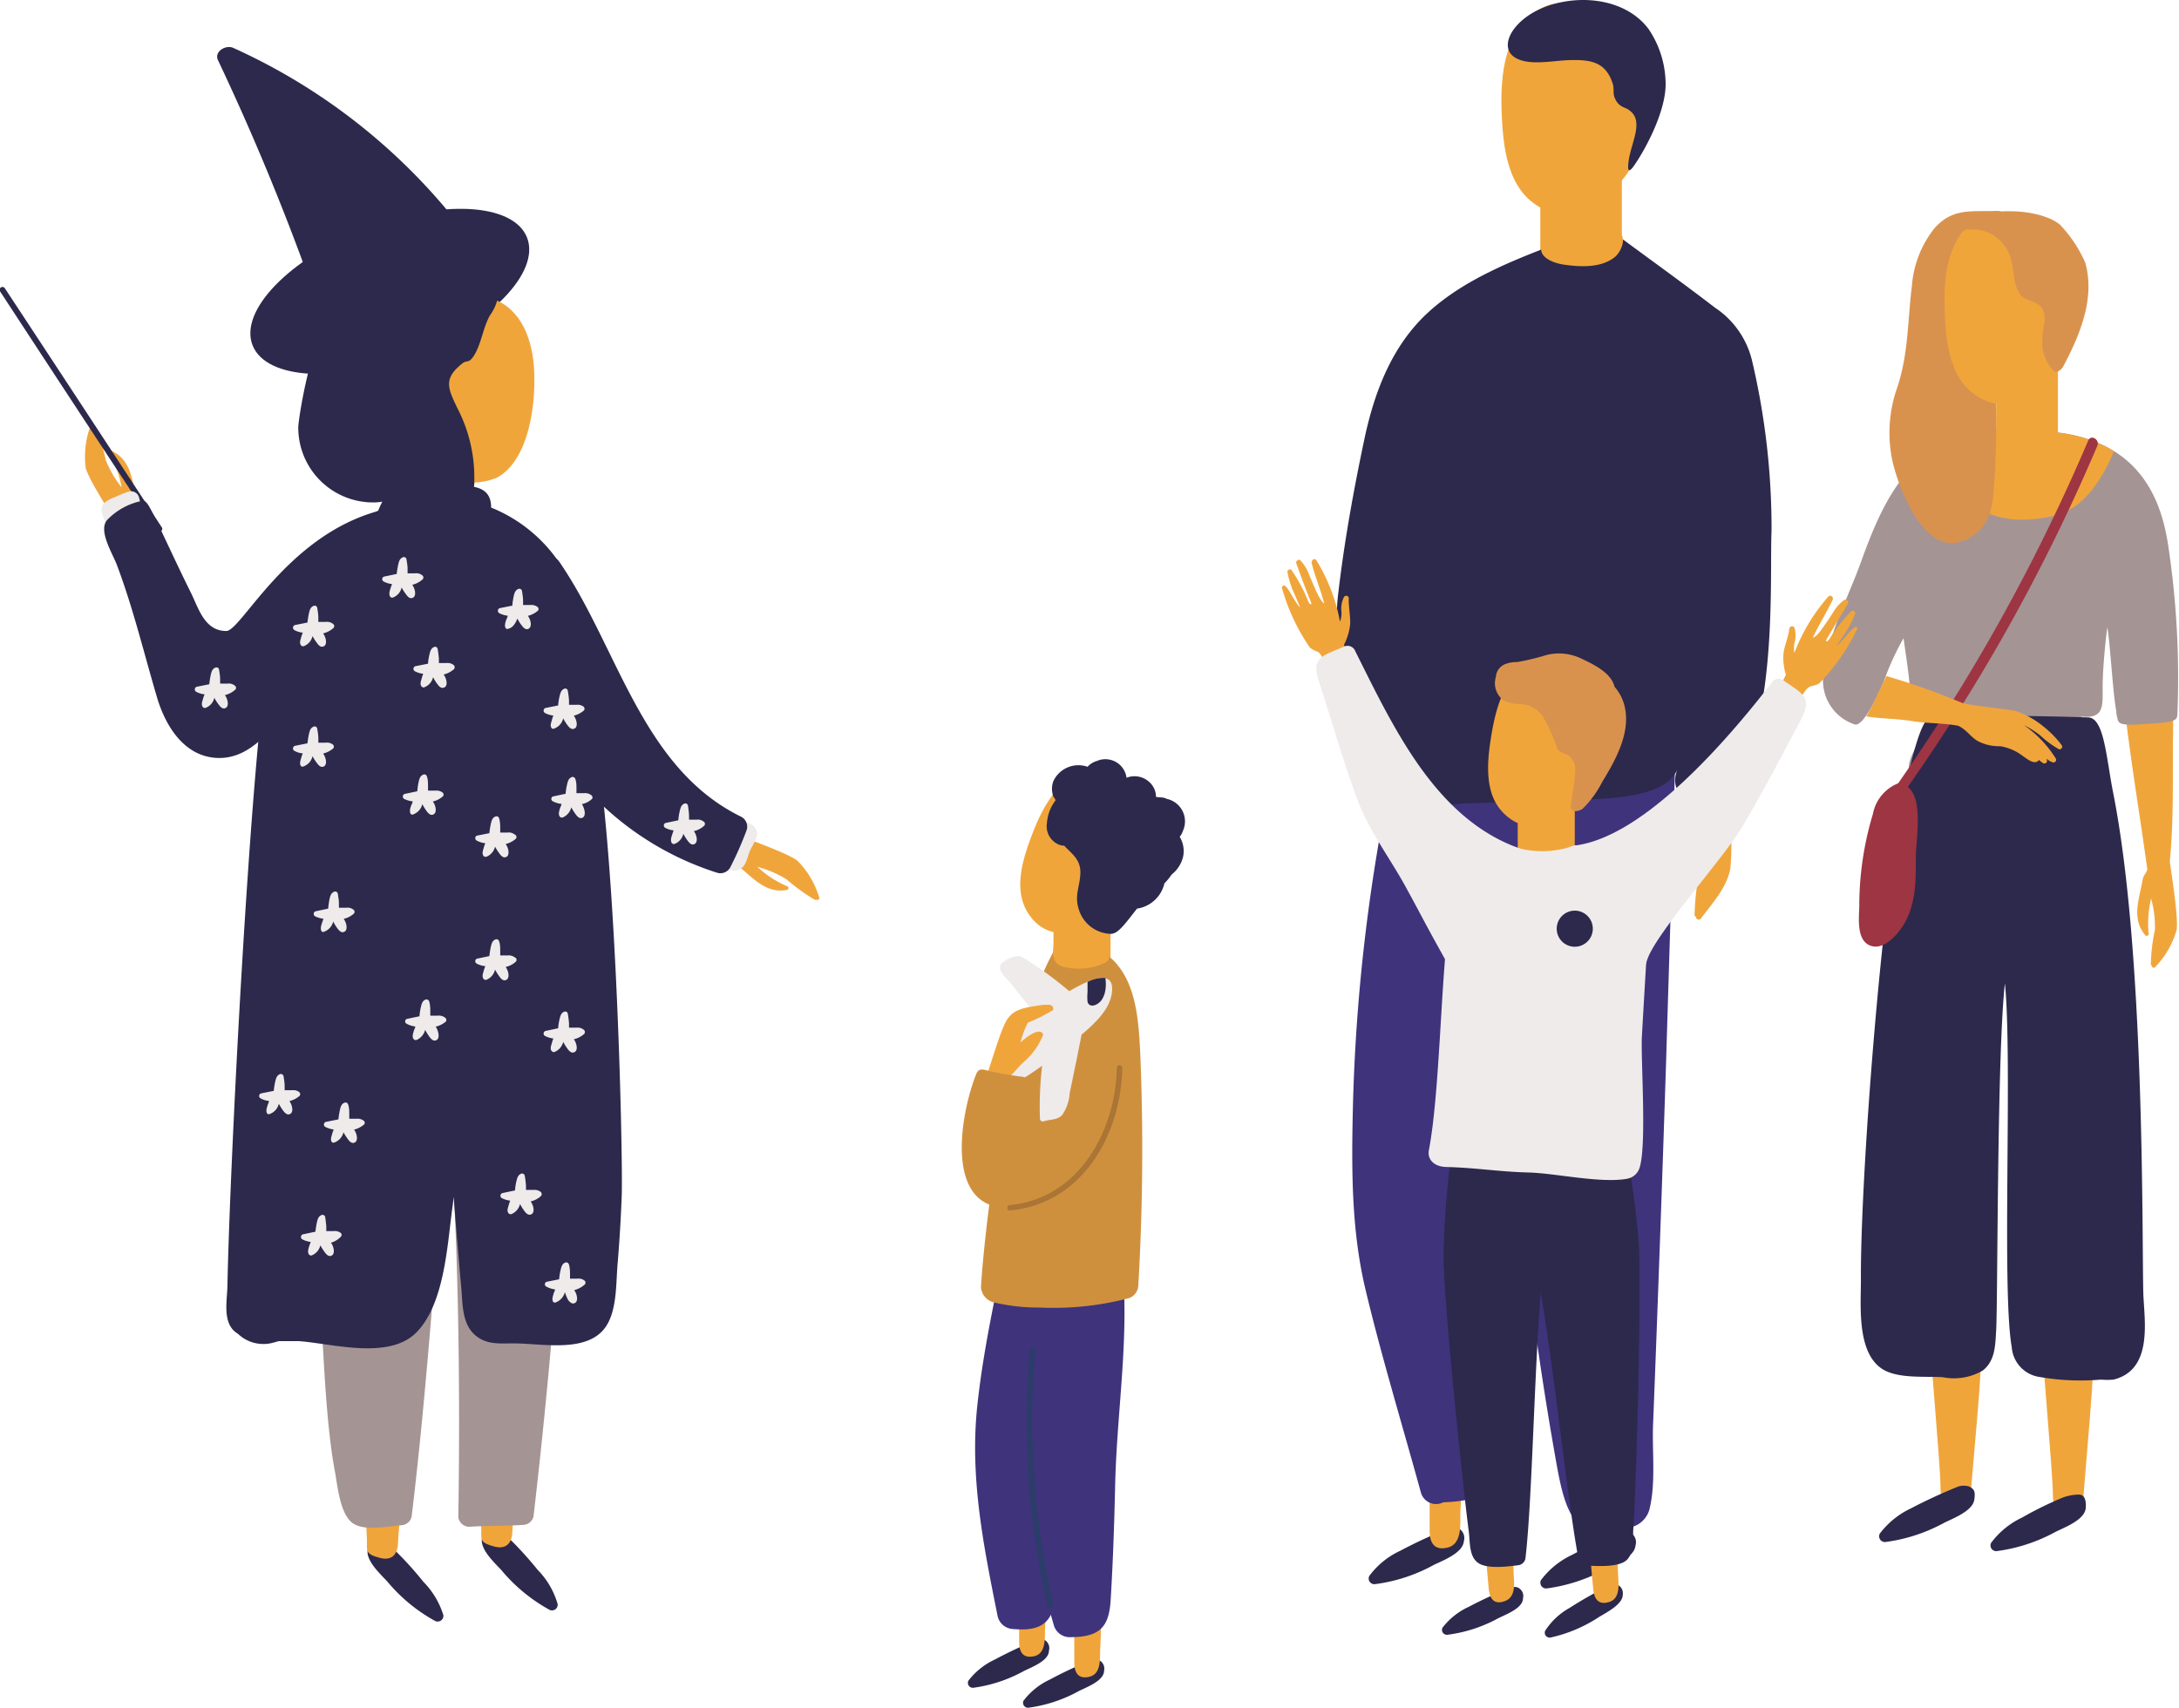 <svg xmlns="http://www.w3.org/2000/svg" viewBox="0 0 172.63 135.32"><defs><style>.cls-1{fill:#2c294c;}.cls-2{fill:#f0a53b;}.cls-3{fill:#3f337c;}.cls-4{fill:#a59494;}.cls-5{fill:#efebeb;}.cls-6{fill:#d9924e;}.cls-7{fill:#9e3542;}.cls-8{fill:#cf903e;}.cls-9{fill:#aa7535;}.cls-10{fill:#2b3d69;}</style></defs><g id="レイヤー_2" data-name="レイヤー 2"><g id="レイヤー_1-2" data-name="レイヤー 1"><path class="cls-1" d="M87,131.52a1,1,0,0,0-.63.07,32.08,32.08,0,0,0-3.2,1.5,5.58,5.58,0,0,0-2.08,1.67.39.39,0,0,0,.38.56,11.35,11.35,0,0,0,4-1.32c.59-.3,2-.81,2-1.61A.75.75,0,0,0,87,131.52Z"/><path class="cls-2" d="M85.94,125.17a.67.67,0,0,0-.83.64c0,1.85,0,4.06,0,5.9,0,.73.24,1.4,1.22,1.15s.79-1.59.84-2.35a35.76,35.76,0,0,0-.07-5.07A.65.65,0,0,0,85.94,125.17Z"/><path class="cls-1" d="M82.63,129.89A1,1,0,0,0,82,130a34.57,34.57,0,0,0-3.2,1.51,5.58,5.58,0,0,0-2.08,1.67.39.39,0,0,0,.38.56,11.43,11.43,0,0,0,4-1.32c.59-.3,2-.81,2-1.61A.75.75,0,0,0,82.63,129.89Z"/><path class="cls-2" d="M81.57,123.53a.69.69,0,0,0-.83.65c0,1.84,0,4,0,5.9,0,.73.24,1.39,1.22,1.15s.79-1.6.84-2.35a35.76,35.76,0,0,0-.07-5.07A.65.65,0,0,0,81.57,123.53Z"/><path class="cls-3" d="M88.87,99.8c-.15-1.34-3-1.85-3.36-.34l-.18.75a1.1,1.1,0,0,0-1.19.9c.26-2.09.52-4.16.75-6.24.17-1.63-2.38-1.61-2.56,0-.63,5.75-1.63,11.59-1.78,17.37s1.41,11.17,2.94,16.55a1.31,1.31,0,0,0,1.24.94c2.27,0,3.13-.67,3.26-2.93.19-3.07.29-6.16.36-9.24C88.49,111.68,89.53,105.67,88.87,99.8Z"/><path class="cls-3" d="M85.9,99.55c0-1.35-2-2-2.49-.54l-.24.74a1.1,1.1,0,0,0-1.26.79c.42-2.05.85-4.1,1.25-6.15.31-1.61-2.24-1.8-2.55-.21-1.09,5.68-2.56,11.42-3.18,17.17s.51,11.24,1.61,16.73a1.31,1.31,0,0,0,1.16,1c2.26.2,3.17-.42,3.49-2.65.43-3,.78-6.12,1.09-9.18A131.65,131.65,0,0,0,85.9,99.55Z"/><path class="cls-2" d="M171.9,68.27h0c.31-3.15.23-6.43.25-9.57a53.15,53.15,0,0,0-1-11.56A.68.68,0,0,0,169.8,47a.65.65,0,0,0-.35.36c0,.12-.1.25-.14.38a.74.74,0,0,0-1.2.65,45.14,45.14,0,0,0,.36,8.92c.43,3.54,1.15,7.9,1.65,11.58-.11.39-.3.38-.39.92-.25,1.43-.89,3,.24,4.31.08.09.28,0,.26-.11a8.27,8.27,0,0,1,.19-2.81,8.23,8.23,0,0,1,.3,2.5,13.74,13.74,0,0,0-.32,2.71.14.14,0,0,0,.08.12.15.15,0,0,0,.28.08,7,7,0,0,0,1.68-2.91C172.6,72.65,172,69.06,171.9,68.27Z"/><path class="cls-4" d="M171.74,43c-.54-3.29-2.12-8-8.94-8.76h-.11a17.81,17.81,0,0,0-6-.06,4.68,4.68,0,0,0-.72.23c-4.93,1.26-6.89,5.54-8.52,10.08-1,2.8-2.72,6-3,9a3.66,3.66,0,0,0,2.45,3.9c.78.36,2.3-3.19,2.5-3.82a20.27,20.27,0,0,1,1.41-3c.11.85.24,1.67.33,2.39.34,2.58.24,3.85,1.28,3.79,1.85-.09-1.58,2.64-1.17,4.45.31,1.33.49,2,1.88,2.31,1.9.42,4.11-.1,6-.13s3.87.4,5.64,0a1.05,1.05,0,0,0,.75-.75l0-.2a.53.53,0,0,1,0-.13c.39-.77-1.39-5.58-.53-5.51,2,.16,1.5-1.23,1.61-3.07,0-.67.23-3.38.36-4,.24,1.54.42,5.15.71,6.68a.76.76,0,0,0,0,.15l.08.37c.07.31.11.48,1,.51.45,0,2.22-.12,2.68-.17.9-.12,1.06-.27,1.07-.65A70.16,70.16,0,0,0,171.74,43Z"/><path class="cls-1" d="M129.06,121.39a1.19,1.19,0,0,0-.75.08,37.77,37.77,0,0,0-3.77,1.74,6.56,6.56,0,0,0-2.46,2,.46.46,0,0,0,.44.66,13.5,13.5,0,0,0,4.66-1.52c.69-.35,2.31-.94,2.39-1.88A.88.88,0,0,0,129.06,121.39Z"/><path class="cls-2" d="M137,64.36a1.91,1.91,0,0,0-.21-1.1c-.21-.3-.66-.29-1.06-.27-.21,0-.41,0-.62,0s-.53-.13-.8-.14a.76.76,0,0,0-.16,0,.19.19,0,0,0-.15,0,.34.34,0,0,0-.24.25.21.21,0,0,0-.23.2c-.08,2-1.44,4.29.13,6a.22.22,0,0,0,.37-.15,11.34,11.34,0,0,1,.26-3.9,11.41,11.41,0,0,1,.41,3.47,21,21,0,0,0-.45,3.77.2.2,0,0,0,.12.17.21.21,0,0,0,.39.11c.92-1.21,2.09-2.5,2.33-4A20.45,20.45,0,0,0,137,64.36Z"/><path class="cls-2" d="M127.86,113.75a.8.8,0,0,0-1,.76c0,2.16,0,4.76,0,6.93,0,.86.28,1.64,1.43,1.36s.95-1.87,1-2.75a42.48,42.48,0,0,0,0-6A.77.77,0,0,0,127.86,113.75Z"/><path class="cls-1" d="M115.46,121.06a1.07,1.07,0,0,0-.75.08,36.76,36.76,0,0,0-3.77,1.74,6.37,6.37,0,0,0-2.46,2,.45.45,0,0,0,.44.65,13.09,13.09,0,0,0,4.66-1.52c.69-.34,2.31-.94,2.39-1.87A.88.88,0,0,0,115.46,121.06Z"/><path class="cls-2" d="M114.26,113.58a.8.8,0,0,0-1,.76c0,2.16,0,4.76,0,6.93,0,.86.28,1.64,1.43,1.36s1-1.87,1-2.75a42.48,42.48,0,0,0,0-6A.77.77,0,0,0,114.26,113.58Z"/><path class="cls-2" d="M152.84,104.63c0,2.17.88,11.15.9,13.32,0,.85.28,1.64,1.43,1.36s1-.5,1-1.38c.13-2,1-10.43.81-12.42C157,104.71,152.85,104.06,152.84,104.63Z"/><path class="cls-2" d="M161.74,105.2c0,2.16.88,11.14.9,13.31,0,.86.28,1.64,1.43,1.36s1-.5,1-1.38c.13-2,.95-10.43.81-12.42C165.86,105.28,161.74,104.62,161.74,105.2Z"/><path class="cls-3" d="M132,84c.31-10.33.65-20.66.92-31a1.27,1.27,0,0,0-2.54,0,1.13,1.13,0,0,0-1,.53,1.42,1.42,0,0,0-1.54.28c-.45-.94-2.18-1-2.42.21-.14.67-.26,1.35-.38,2,0-.38,0-.75,0-1.13.06-1.66-2.46-1.63-2.58,0l0,.38a1.38,1.38,0,0,0-1.85,0,1.24,1.24,0,0,0-2.27.08,1.26,1.26,0,0,0-2.28-.52,1.07,1.07,0,0,0-1.83.3l-.48,1.1a1.27,1.27,0,0,0-2.36.2,145.39,145.39,0,0,0-4.21,31.42c-.11,4.81-.12,9.63,1,14.33,1.29,5.4,2.92,10.73,4.39,16.09a1.25,1.25,0,0,0,1.78.77c.14,0,3.65-.06,4.07-1.51.7-2.42-.44-6.72-.66-9.16a92,92,0,0,1,.33-17.24c.34-3.35.8-6.68,1.29-10a272.17,272.17,0,0,0,4,35.23c.24,1.24.64,3.46,1.66,4.36s2.73.49,3.83.35a2,2,0,0,0,1.85-1.66c.45-2,.17-4.4.24-6.44C131.32,103.88,131.71,93,132,84Z"/><path class="cls-1" d="M120.21,125.78a.89.89,0,0,0-.63.06,33.34,33.34,0,0,0-3.21,1.48,5.52,5.52,0,0,0-2.09,1.66.39.39,0,0,0,.38.56,11.31,11.31,0,0,0,4-1.29c.58-.3,2-.8,2-1.6A.74.74,0,0,0,120.21,125.78Z"/><path class="cls-2" d="M118.23,119.27a.67.67,0,0,0-.77.71c.13,1.84.31,4,.48,5.88.07.73.36,1.37,1.31,1s.67-1.65.66-2.4a35.78,35.78,0,0,0-.46-5.06A.65.65,0,0,0,118.23,119.27Z"/><path class="cls-1" d="M128.05,125.54a1,1,0,0,0-.62.12,33.41,33.41,0,0,0-3.08,1.75,5.45,5.45,0,0,0-1.94,1.82.39.39,0,0,0,.42.53,11.48,11.48,0,0,0,3.84-1.62c.56-.35,1.89-1,1.89-1.76A.74.74,0,0,0,128.05,125.54Z"/><path class="cls-2" d="M126.5,119.29a.67.67,0,0,0-.77.71c.13,1.84.31,4,.49,5.88.06.72.35,1.37,1.3,1.05s.67-1.65.66-2.41a35.64,35.64,0,0,0-.46-5A.65.65,0,0,0,126.5,119.29Z"/><path class="cls-2" d="M129.78,2.53A7.87,7.87,0,0,0,123.52.24a3.67,3.67,0,0,0-2.67,1.5,1.29,1.29,0,0,0-.48.43c-1.48,2.15-1.51,5.06-1.36,7.58.14,2.22.54,4.89,2.45,6.32,4.44,3.34,8.79-3.16,9.51-6.89C131.39,7,131.38,4.27,129.78,2.53Z"/><rect class="cls-2" x="122.03" y="11.98" width="6.46" height="8.58"/><rect class="cls-2" x="158.14" y="27.1" width="4.9" height="7.8"/><path class="cls-1" d="M138.82,28.64a7,7,0,0,0-2.95-4.26c-2.37-1.82-4.8-3.57-7.2-5.34a1.07,1.07,0,0,0-1.65.52,6,6,0,0,0-2.23,0,1.12,1.12,0,0,0-1.26-.33c-3.71,1.41-7.55,2.92-10.4,5.54s-4.22,6.26-5,9.85c-.88,4.14-1.65,8.39-2.13,12.59-.4,3.41.27,11.46,2.77,14.14.14,1,.25,2.07,1.48,2.45,1.61.5,4.33-.08,6-.14,2.33-.08,4.67-.15,7-.25,2.5-.11,8.32.17,9.56-2.28.41-.81-1.78,3.09,3.74,2.23,4.41-5,3.63-17.42,3.8-21.3A58.05,58.05,0,0,0,138.82,28.64Z"/><path class="cls-2" d="M128,18.31c-.68-.16-1.49.33-2.15.47a2.27,2.27,0,0,1-1.58-.13,2,2,0,0,0-.93-.29.58.58,0,0,0-.62.58.53.53,0,0,0-.5.33c-.55,1.08.85,1.58,1.68,1.7,1.32.19,3,.28,4.09-.65C128.51,19.84,129,18.56,128,18.31Z"/><path class="cls-2" d="M127.77,54.88a6.39,6.39,0,0,0-4.59-2.83,3,3,0,0,0-2.36.75,1.26,1.26,0,0,0-.46.26c-1.52,1.47-2,3.77-2.3,5.79-.26,1.79-.37,4,.9,5.41,3,3.37,7.49-1.07,8.67-3.91C128.31,58.68,128.75,56.52,127.77,54.88Z"/><rect class="cls-2" x="120.24" y="61.8" width="4.52" height="6.94"/><path class="cls-2" d="M91.86,64.8c-.59-1.68-2.44-1.94-4.13-2.46-.92-.29-1.56-1.4-2.25-1a1,1,0,0,0-.5.17c-1.79,1.12-2.74,3.28-3.43,5.2-.61,1.7-1.16,3.81-.2,5.48,2.24,3.9,7.55.46,9.28-2.09C91.64,68.63,92.5,66.6,91.86,64.8Z"/><rect class="cls-2" x="83.46" y="69.15" width="4.52" height="6.94"/><path class="cls-1" d="M122.93,89.25c-.25-.42-.92-.59-1.12,0,0,.06,0,.11,0,.16h0l0,.13c.07-.59.13-1.18.2-1.76s-.9-1.1-1.19-.46a3.3,3.3,0,0,0-2.33-.22c-.09.35-.18.71-.26,1.07a.61.61,0,0,0-.3-.2l0-.21c.1-.81-1.13-1.06-1.26-.24-.06.33-.1.66-.15,1l-.16.07a.61.61,0,0,0-1,.34,73.55,73.55,0,0,0-1,10.47c0,3.71,1.53,18.33,2,21.94.11.78,0,1.94.71,2.48s2.39.31,3.2.21a.66.66,0,0,0,.58-.52c.67-5.68.74-19.85,1.71-25.51.46-2.73.86-5.35,1.43-8.12A.64.64,0,0,0,122.93,89.25Z"/><path class="cls-1" d="M120.61,88.91c.22-.44.88-.66,1.12-.09l.06.16h0l0,.12c-.11-.58-.21-1.16-.31-1.74s.81-1.15,1.15-.53a.64.64,0,0,1,1.09-.4.63.63,0,0,1,1.21,0c.12.34.23.69.34,1a.65.65,0,0,1,.28-.21,1.55,1.55,0,0,0,0-.21.65.65,0,0,1,1.25-.32l.21,1,.16,0a.62.62,0,0,1,1,.27,71.64,71.64,0,0,1,1.65,10.38c.24,3.71-.17,19.13-.42,22.77-.06.78.09,1.94-.54,2.52s-2.37.47-3.19.42a.66.66,0,0,1-.61-.48c-1.05-5.62-2.26-18.53-3.6-24.12-.65-2.69-1.15-7.23-1.9-10A.64.64,0,0,1,120.61,88.91Z"/><path class="cls-5" d="M130.52,69.83c-1.06-1.17-3.64-.82-5.06-1.78a1.81,1.81,0,0,0-.25-.19l-.16-.08c-.24-.16,0-.87-.29-.79a7.56,7.56,0,0,1-4.58.19c-3.63-1.49-5,3.09-5.46,6.47-.57,4.37-.68,13.15-1.52,17.5-.13.72.41,1.29,1.35,1.32,2.52.07,4.07.37,6.59.44,2.11.06,5.72.88,7.79.49a1.26,1.26,0,0,0,.93-.77c.64-1.66.11-8.82.22-10.54.12-2.17.25-4.33.38-6.5C130.55,74,131.75,71.17,130.52,69.83Z"/><path class="cls-6" d="M128.74,56.11a3.59,3.59,0,0,0-.83-1.69c-.25-1.07-1.56-1.73-2.56-2.2a4.07,4.07,0,0,0-2.82-.32,19.62,19.62,0,0,1-2.32.56,2.48,2.48,0,0,0-1,.18,1.17,1.17,0,0,0-.7,1,1.69,1.69,0,0,0,.61,1.86,2.9,2.9,0,0,0,1.33.29,2.28,2.28,0,0,1,1.79,1,13.7,13.7,0,0,1,1.12,2.49c.15.44.85.35,1.19.89s.35.58-.09,3.56c-.11.79.64.54.91.37a8.21,8.21,0,0,0,1.58-2.17C128,60.22,129.15,58.13,128.74,56.11Z"/><path class="cls-2" d="M146.94,49.71c-.39.24-.86,1-1.46,1.48l.59-.87a7.32,7.32,0,0,0,.91-1.73.22.22,0,0,0-.27-.2,12.42,12.42,0,0,0-1.75,2.2c-.2.31-.31.26-.29.13.59-1,1.16-1.92,1.73-2.88.1-.18-.11-.42-.29-.3a3.15,3.15,0,0,0-.89,1c-.2.3-.39.61-.6.9s-.65,1-1,1.09c.46-1,1.1-2,1.57-3,.1-.21-.16-.44-.34-.26a14.64,14.64,0,0,0-2.69,4.46,2.12,2.12,0,0,1,0-.75,2.13,2.13,0,0,0,0-1.25.22.22,0,0,0-.24-.1l0,0a.24.24,0,0,0-.12.1.16.16,0,0,0-.05.11c-.07.66-.36,1.25-.45,1.9a4.42,4.42,0,0,0,.19,1.73s-.64,1.16-.5,1.61,1.13.38,1.14.39c.53.37.78-1.08,1.44-1.11a2.62,2.62,0,0,0,.54-.19,16.16,16.16,0,0,0,3-4.28C147.22,49.77,147.09,49.62,146.94,49.71Z"/><path class="cls-2" d="M101.83,46.44c.35.31.67,1.16,1.18,1.71l-.42-1a7.15,7.15,0,0,1-.6-1.86.22.22,0,0,1,.31-.15,12.75,12.75,0,0,1,1.33,2.47c.14.34.26.32.26.18-.41-1-.81-2.09-1.19-3.14-.08-.19.18-.39.33-.24a3.23,3.23,0,0,1,.7,1.17c.14.33.28.66.43,1,.07.17.47,1.09.75,1.24-.28-1.1-.74-2.14-1-3.23,0-.22.23-.41.38-.19a14.23,14.23,0,0,1,1.87,4.86,2,2,0,0,0,.12-.75,2.07,2.07,0,0,1,.21-1.23.23.23,0,0,1,.26-.05l0,0a.27.27,0,0,1,.1.12.18.18,0,0,1,0,.12c0,.66.13,1.3.12,1.95a4.66,4.66,0,0,1-.49,1.67s.43,1.25.21,1.67-1.19.18-1.19.18c-.59.28-.58-1.19-1.23-1.34a2.12,2.12,0,0,1-.49-.28,15.81,15.81,0,0,1-2.22-4.74C101.55,46.45,101.7,46.33,101.83,46.44Z"/><path class="cls-5" d="M141.23,53.87a.64.64,0,0,0-.87.23C136,59.74,129.82,66.39,124.76,67c-.81.1-2.23,1.46-1.41,1.43.31,0,.62,0,.93-.08l-.17.11a.64.64,0,0,0,.49,1.17l.13,0a.55.55,0,0,0,.22.1,2.18,2.18,0,0,0-.37.88.65.65,0,0,0,.94.72l1.55-.84a4.27,4.27,0,0,0-.3.44c-.5.43-1,.85-1.44,1.27s.19,1.45.78,1l.43-.32a.58.58,0,0,0,.62,0l.31-.19-.14.12a.64.64,0,0,0,.4,1.09l-.24.24a.63.63,0,0,0-.07.78c-.65.34-.32,1.45.43,1.19,2.49-.88,1.87,2.27,2.66-.09.7-2.09,6.14-8.16,7.5-10.47,1.65-2.77,3.15-5.66,4.66-8.51C143.63,55.23,142.83,55,141.23,53.87Z"/><path class="cls-5" d="M104.49,54c1,3.08,1.89,6.2,3,9.23.91,2.52,2.57,4.67,3.85,7s1.42,2.7,3.21,5.9c.38.69,2.18-1.23,1.6-1.69a.62.62,0,0,0,.07-.77l-.18-.28a.65.65,0,0,0,.59-1,.76.76,0,0,0-.11-.14l.26.24a.6.6,0,0,0,.62.11l.36.39c.5.54,1.38-.28,1-.85l-1.17-1.52a5.11,5.11,0,0,0-.22-.48l1.37,1.11a.65.65,0,0,0,1.06-.53,2.4,2.4,0,0,0-.2-.93.46.46,0,0,0,.23-.06l.12.06c.67.35,1.2-.57.7-1.06l-.15-.13c.3.09.6.17.91.24.8.19,1-1,.23-1.24-7.54-1.85-11.09-9.66-14.27-16a.65.65,0,0,0-.82-.39C104.71,52,103.88,52.07,104.49,54Z"/><path class="cls-1" d="M130.6,2.29C128.7-.24,124.76-.53,122,.72s-3.75,4.06-.54,4.21c1.11.05,2.21-.19,3.31-.17,1.34,0,2.49.22,3,1.89.12.34,0,.76.15,1.09.32.8.85.73,1.16,1,1.19.84.16,2.5-.05,4-.07.53-.1,1.09.35.49.74-1,2.73-4.43,2.57-6.86A7.81,7.81,0,0,0,130.6,2.29Z"/><path class="cls-1" d="M169.8,102.4c-.11-4.79.13-26.86-2.38-39.55-.56-2.8-.71-6-2-6-3.59-.13-10.18-.21-12.47,0-.71.07-1.46,3-2.1,6-1.83,8.71-3.48,30.93-3.42,38.58,0,2.14-.38,6.18,2.07,7.25,1.26.54,3.06.37,4.41.45a4.54,4.54,0,0,0,3.16-.52c1-.77,1-2,1.07-3.11.14-1.9.06-22.06.7-27.58.61,6.28-.27,24.3.54,28.83a2.58,2.58,0,0,0,2.26,2.37,18.82,18.82,0,0,0,4.8.2,5.93,5.93,0,0,0,1,0C170.66,108.53,169.85,104.46,169.8,102.4Z"/><path class="cls-2" d="M162.8,34.26h-.11a17.81,17.81,0,0,0-6-.06,4.68,4.68,0,0,0-.72.23,10,10,0,0,0-2.45,1c.79,3.44,3.18,6,7.22,5.73,2.47-.15,3.81-.78,5.1-2.48a12,12,0,0,0,1.63-2.93A10.9,10.9,0,0,0,162.8,34.26Z"/><path class="cls-6" d="M158.19,16.71c-2,.08-3.45-.26-4.91,1.35a8.31,8.31,0,0,0-1.81,4.58c-.35,2.78-.26,5.35-1.16,8.06a10.73,10.73,0,0,0-.41,5.7c.36,1.78,2.36,7.59,5.51,6.5,2.17-.75,2.44-2.71,2.54-3.89a68.61,68.61,0,0,0,.13-8.24c0-.38-1.34-.57-1.61-.69.16-1.32.33-2.64.53-4a.9.9,0,0,0-.93-1.06c.15-1,.29-2.09.44-3.13.11-.78-.83-1.45-1.38-.91a2.78,2.78,0,0,1,.82-1.46c.69.27,1.46-.51,1.11-1.15.36,0,.73,0,1.13,0C159.28,18.36,159.28,16.66,158.19,16.71Z"/><path class="cls-2" d="M163.9,18.87a7.15,7.15,0,0,0-5.69-2.07,3.29,3.29,0,0,0-2.43,1.36,1.14,1.14,0,0,0-.44.39c-1.35,1.95-1.37,4.6-1.23,6.89.12,2,.49,4.44,2.22,5.74,4,3,8-2.86,8.65-6.26C165.36,22.93,165.35,20.46,163.9,18.87Z"/><path class="cls-6" d="M165.2,20.8a10.58,10.58,0,0,0-2-3c-1.15-.93-3.44-1.2-5.07-1a4.37,4.37,0,0,0-1.39.24.42.42,0,0,0-.29.44,3.86,3.86,0,0,1-.91-.18c-.52-.17-.73.64-.22.82a3.42,3.42,0,0,0,1,.06,3.11,3.11,0,0,1,3,2.4c.27,1,.16,1.94.75,2.8a1.63,1.63,0,0,0,.68.42c1.13.36,1.32.92,1.2,1.84a7.6,7.6,0,0,0-.15,1.79,3.31,3.31,0,0,0,.88,1.94c.29.3.7-.19.76-.3C164.8,26.52,166,23.62,165.2,20.8Z"/><path class="cls-7" d="M165.44,34.9a149.45,149.45,0,0,1-15.06,27.17,3.26,3.26,0,0,0-2,2.43,25.27,25.27,0,0,0-1.08,7.23c0,.88-.27,2.68.8,3.17s2.17-.77,2.68-1.57c1-1.6,1-3.44,1-5.29,0-1.41.51-4.08-.31-5.32a1.74,1.74,0,0,0-.32-.37,147.14,147.14,0,0,0,15-27C166.39,34.84,165.66,34.4,165.44,34.9Z"/><path class="cls-2" d="M163.36,59.08a8,8,0,0,0-1.53-1.56,6.75,6.75,0,0,0-2.12-1.17c-.55-.14-3.52-.43-4.26-.65a55.87,55.87,0,0,0-6-2.13q-.32.68-.66,1.35a13.42,13.42,0,0,1-.94,1.85c1.2.19,2.42.17,3.64.37s2.46.14,3.64.37c.64.28.94.83,1.52,1.19a3.61,3.61,0,0,0,1.64.43h.18a4,4,0,0,1,1.82.8c.28.18.8.64,1.15.39a.15.15,0,0,0,.08-.11,3.65,3.65,0,0,0,.31.24.21.21,0,0,0,.32-.26l0-.07a1.19,1.19,0,0,0,.48.29.21.21,0,0,0,.23-.32,9.12,9.12,0,0,0-2.51-2.63,7.87,7.87,0,0,1,1.28.81,7.72,7.72,0,0,0,1.51,1.11A.22.22,0,0,0,163.36,59.08Z"/><path class="cls-1" d="M93.72,65.83a1.82,1.82,0,0,0-1.3-2.53c-.23-.15-.61-.1-.84-.16a1.56,1.56,0,0,0-.56-1.2,1.72,1.72,0,0,0-1.77-.31A1.69,1.69,0,0,0,86.9,60.3a1.58,1.58,0,0,0-.74.46,2.19,2.19,0,0,0-2.69,1.1,1.67,1.67,0,0,0-.07,1.08c0,.17.17.31.23.47a4,4,0,0,0-.36.58,3.56,3.56,0,0,0-.33,1.24,1.58,1.58,0,0,0,1,1.72,1.24,1.24,0,0,0,.37.06c.58.64,1.34,1.08,1.28,2.24s-.56,1.82,0,3.14A2.74,2.74,0,0,0,88,74c.58,0,1.11-.77,2.08-2a2.62,2.62,0,0,0,2.17-2,5.72,5.72,0,0,0,.4-.46l.18-.25a2.52,2.52,0,0,0,.91-1.45,2.17,2.17,0,0,0-.28-1.53A1.44,1.44,0,0,0,93.72,65.83Z"/><path class="cls-8" d="M90.33,83.35c-.11-2.26-.29-5.09-1.81-6.9a3.19,3.19,0,0,0-3.35-1.15,1,1,0,0,0-1.71.11c-4.37,8-5.77,26.09-5.74,26.64a1.35,1.35,0,0,0,1,1.15,15.58,15.58,0,0,0,3.67.41,23.54,23.54,0,0,0,7-.73,1.1,1.1,0,0,0,.79-1A184.12,184.12,0,0,0,90.33,83.35Z"/><path class="cls-2" d="M87.3,75.17a5.46,5.46,0,0,0-.58,0,.43.43,0,0,0-.3-.37c-.3-.11-.58-.1-.88-.24a1.3,1.3,0,0,0-.61-.2.66.66,0,0,0-.56.37c0-.08,0-.16,0-.22,0-.55-.8-.54-.85,0-.09.86-.32,1.78.71,2.09a4.94,4.94,0,0,0,3.38-.34A.59.59,0,0,0,87.3,75.17Z"/><path class="cls-1" d="M164.72,118.43a3.81,3.81,0,0,0-1.28.23,28.57,28.57,0,0,0-3.24,1.59,6.51,6.51,0,0,0-2.45,2,.45.45,0,0,0,.44.66,13.31,13.31,0,0,0,4.65-1.52c.69-.35,2.31-.94,2.4-1.88C165.29,118.87,165.15,118.45,164.72,118.43Z"/><path class="cls-1" d="M156,117.79a1.46,1.46,0,0,0-.85,0,41.37,41.37,0,0,0-3.77,1.74,6.64,6.64,0,0,0-2.46,2,.46.46,0,0,0,.45.66,13.31,13.31,0,0,0,4.65-1.52c.69-.35,2.31-.94,2.4-1.88C156.5,118.17,156.41,118,156,117.79Z"/><path class="cls-5" d="M85.71,78c-.34.17-.67.35-1,.54a30.42,30.42,0,0,0-3.57-2.61.93.93,0,0,0-.6-.17,2.68,2.68,0,0,0-1.21.58c-.4.55.42,1.17.75,1.58L82,80.34c-.52.39-1,.79-1.54,1.21-.17.15,0,.38.2.35l-.1.07c-.14.12,0,.33.11.37-.18.15-.37.3-.55.47s.06.48.26.33l.2-.15-.41.42a.2.2,0,0,0,0,.28l-.25.23c-.16.17.06.48.26.34l.35-.25L79.4,85a.19.19,0,0,0,0,.25c-.08.12-.16.24-.23.36a.21.21,0,0,0,0,.19l-.1.08c-.17.16.06.49.26.34l0,0h0l.49-.38a.22.22,0,0,0,.32.15,22.51,22.51,0,0,0,2.42-1.54,28,28,0,0,0-.17,4.2.22.22,0,0,0,.27.21c.5-.17,1.07-.09,1.47-.48a3.35,3.35,0,0,0,.61-1.73l.48-2.34c.06-.25.1-.49.15-.73.11-.54.21-1.07.32-1.6,1.13-.94,2.41-2.16,2.42-3.62S86.42,77.66,85.71,78Z"/><path class="cls-2" d="M83.2,79.63a3.58,3.58,0,0,0-.62,0c-1.68.24-2.42.39-2.94,1.42s-1.27,3.77-1.7,4.77a19.91,19.91,0,0,1-1.11,2,.24.24,0,0,0,.16.36l-.33.84a.29.29,0,0,0,.36.38.27.27,0,0,0,.38.28c0,.06,0,.11,0,.16-.09.31.38.45.52.17C78.64,88.44,79,86.71,80,85.3c.39-.36.73-.82,1.09-1.13A5.57,5.57,0,0,0,82.64,82a.27.27,0,0,0-.16-.22c-.51-.23-1.61.81-1.63.82a7.13,7.13,0,0,1,.58-1.56,14.74,14.74,0,0,0,2-1A.32.32,0,0,0,83.2,79.63Z"/><path class="cls-8" d="M86.64,81.31c-.57,3.24-1.09,7.63-2.93,10.55.1-.57-.61-1.13-1.06-.6-.06.08-.13.15-.2.23a.6.6,0,0,0-.13-.09c.12-.19.25-.38.36-.57.32-.53-.34-1.27-.87-.88l-.12.09A1.33,1.33,0,0,0,81,88.61l-.16,0a7.33,7.33,0,0,1,.58-2.3.64.64,0,0,0-.55-1c-.82-.11-1.62-.26-2.42-.42-.62-.18-.92-.27-1.12.24-1.3,3.28-2.71,11.41,3.37,10.5,2.27-.34,3.78-2.28,4.64-4.26a42.12,42.12,0,0,0,2.49-9.71C88,80.84,86.78,80.5,86.64,81.31ZM81.13,94.09a7.11,7.11,0,0,0,2.13-1.59l-.07.1A4.63,4.63,0,0,1,81.13,94.09Z"/><path class="cls-1" d="M124.76,72.16a1.43,1.43,0,0,0,0,2.86A1.43,1.43,0,0,0,124.76,72.16Z"/><path class="cls-9" d="M88.48,84.58c-.08,5-3,10.39-8.47,10.91-.27,0-.27.45,0,.43,5.74-.54,8.82-6,8.9-11.34A.22.22,0,0,0,88.48,84.58Z"/><path class="cls-10" d="M83.43,127.16A66.11,66.11,0,0,1,82,107c0-.27-.4-.27-.42,0A66.29,66.29,0,0,0,83,127.28C83.08,127.54,83.49,127.43,83.43,127.16Z"/><path class="cls-1" d="M87.57,77.49a2.78,2.78,0,0,0-1.41.32c0,.27,0,.53,0,.8a4,4,0,0,0,0,.77c.08.33.4.37.69.22C87.56,79.25,87.69,78.25,87.57,77.49Z"/><ellipse class="cls-1" cx="30.88" cy="23.09" rx="11.68" ry="5.33" transform="translate(-6.3 12.88) rotate(-21.43)"/><path class="cls-1" d="M39.06,121.06a3.8,3.8,0,0,1,1.11.68,29.13,29.13,0,0,1,2.43,2.66,6.38,6.38,0,0,1,1.58,2.71.45.45,0,0,1-.65.45,13.33,13.33,0,0,1-3.78-3.11c-.51-.57-1.8-1.71-1.55-2.62C38.37,121.26,38.65,120.92,39.06,121.06Z"/><path class="cls-2" d="M41.9,107.94c0,2.17-1.22,11.12-1.3,13.28,0,.86-.33,1.63-1.47,1.32s-1-.53-1-1.41c-.07-2-.64-10.45-.44-12.44C37.77,107.9,41.91,107.36,41.9,107.94Z"/><path class="cls-1" d="M30,122a4.12,4.12,0,0,1,1.1.67,26.82,26.82,0,0,1,2.44,2.67A6.49,6.49,0,0,1,35.13,128a.46.46,0,0,1-.65.45,13.22,13.22,0,0,1-3.78-3.11c-.52-.58-1.81-1.72-1.55-2.62C29.31,122.16,29.59,121.82,30,122Z"/><path class="cls-2" d="M32.84,108.84c0,2.16-1.21,11.11-1.3,13.28,0,.85-.33,1.63-1.47,1.32s-1-.53-1-1.42c-.07-2-.65-10.45-.44-12.43C28.72,108.8,32.85,108.26,32.84,108.84Z"/><rect class="cls-2" x="32.73" y="33.99" width="4.9" height="7.8" transform="translate(11.28 -7.96) rotate(15.35)"/><path class="cls-2" d="M40.06,24.21c-1.62-1.16-2.73-.34-4.63.26-1,.34-1.92.19-2.29,1-.14.11-1.58.3-1.66.51-.92,2.19-.26,4.42.34,6.63.53,2,1.39,4.25,3.35,5.17a5.42,5.42,0,0,0,4.16.09c2.48-1.3,3.06-5.5,3-8C42.32,27.88,41.81,25.47,40.06,24.21Z"/><path class="cls-4" d="M44.09,69.85a.84.84,0,0,0-1.46-.5.91.91,0,0,0-.53.23,3.17,3.17,0,0,0-.29.35.89.89,0,0,0-1.21-.06,1,1,0,0,0-1,0,1,1,0,0,0-1.41-.44c-.12-.37-.24-.75-.38-1.12a.92.92,0,0,0-1.12-.52c0-.12,0-.25,0-.37,0-.81-1.08-1-1.52-.5l0-.41a.91.91,0,0,0-1.4-.85l0-.33c.1-1.07-1.48-1.46-1.68-.36s-.36,2-.53,3.08a1.41,1.41,0,0,0,0-.2c0-1-1.55-1.08-1.69-.13a2,2,0,0,0,0,.24c-.37-.54-1.5-.49-1.58.3l-.06.69c-.4-.54-1.48-.5-1.56.3-.05.54-.09,1.08-.14,1.63a.85.85,0,0,0-.8.87q0,1.44,0,2.88c0-.73-.05-1.47-.07-2.21a.85.85,0,0,0-1.7.1q.43,13.94,1.3,27.84c.27,4.44.44,11.79,1.26,16.17.22,1.15.37,3.11,1.23,4s2.86.42,4.07.33a.88.88,0,0,0,.79-.68c1.22-10,2.1-22.79,2.86-32.81.88,9.9,1,22.87.84,32.81a.87.87,0,0,0,.91.8c1.3-.09,3-.06,4.26-.15a.87.87,0,0,0,.79-.68C44.06,104.54,45.72,85.6,44.09,69.85Z"/><path class="cls-5" d="M45.09,76.52q-.2-3.43-.44-6.87a.64.64,0,0,0-1.28.07,1.26,1.26,0,0,0-2.12.23,1.43,1.43,0,0,0-.5-.06,1.29,1.29,0,0,0-2.2-.75A1.13,1.13,0,0,0,37,69a1.34,1.34,0,0,0-1-.47c0-.76,0-1.51-.1-2.27.1-.77.22-1.53.35-2.29a1.27,1.27,0,0,0-2.46-.62,2.65,2.65,0,0,0-1.39,1.92,1.4,1.4,0,0,0-.81,0A2.45,2.45,0,0,0,30.06,67a3.33,3.33,0,0,0-.25-.28,1.29,1.29,0,0,0-2,.54A1.53,1.53,0,0,0,26,67.16a2.36,2.36,0,0,0-1.15,1.62.85.85,0,0,0-.17.16,5.14,5.14,0,0,0-.88,1.55c0-.52,0-1,0-1.54,0-.82-1.25-.73-1.27.08,0,2.1,0,4.2.08,6.3.06,1.32-.15,3.22.73,4.35a3.6,3.6,0,0,0,2.87,1.08c2.31.1,4.65,0,7-.08s4.44-.17,6.66-.3c1.22-.07,3.87.28,4.88-.5S45.15,77.47,45.09,76.52Z"/><path class="cls-1" d="M45.91,48.06a11.86,11.86,0,0,0-7-7.84c0-.92-.4-1.54-1.62-1.68a2.63,2.63,0,0,0-2.31.63,2.56,2.56,0,0,0-1.95-.86c-1.84-.18-2.46.68-3.07,2.16-2.86,1.46-5.51,3.28-7,6.24-2,3.82-2.51,12.91-2.42,13.82l0,.19A81.26,81.26,0,0,0,21,71.53c.34,3,1.22,4.52,4.38,4.52,2.78,0,5.95-.39,7.24-3.2a21.48,21.48,0,0,0,1.16-4.95c.23-1.17.45-2.33.67-3.5.45,2.07.89,5.37,1.46,7.4.71,2.56,1.7,3.59,4.37,3.38,2.36-.19,4.47.07,5.06-2.62a30.09,30.09,0,0,0,.16-6.86s0-.08,0-.13C45.36,59.74,47.45,53.83,45.91,48.06Z"/><path class="cls-2" d="M53.73,66.31a2.33,2.33,0,0,0,1.44-2.2c1,.62,2.06,1.26,3,1.93h0c.7.34,4.16,1.51,5,2.16a6.92,6.92,0,0,1,1.72,2.88.15.15,0,0,1-.2.21.19.19,0,0,1-.15,0,15,15,0,0,1-2.21-1.6,8.54,8.54,0,0,0-2.33-1,8.13,8.13,0,0,0,2.37,1.54.15.15,0,0,1,0,.28c-1.66.36-2.76-1-3.88-1.88-.42-.35-.33-.51-.61-.79C56.57,67.38,55.16,66.85,53.73,66.31Z"/><path class="cls-2" d="M13.16,44.33a2.35,2.35,0,0,0-2.49.87c-.45-1.12-.87-2.25-1.24-3.38v0c-.36-.7-2.38-3.73-2.64-4.74a7.09,7.09,0,0,1,.38-3.34.15.15,0,0,1,.29,0,.14.14,0,0,1,.12.08,14.82,14.82,0,0,1,.79,2.61,8.36,8.36,0,0,0,1.26,2.18,8.24,8.24,0,0,0-.94-2.65c-.07-.12.08-.26.2-.21,1.53.72,1.6,2.45,1.93,3.86.13.53-.05.6,0,1C11.55,41.75,12.35,43,13.16,44.33Z"/><path class="cls-1" d="M0,23.08q6.21,9.5,12.47,19a.2.2,0,0,0,.29,0,.2.2,0,0,0,.06-.29Q6.64,32.34.39,22.85A.21.21,0,0,0,0,23.08Z"/><path class="cls-5" d="M11.27,40.43,11,39.36a.66.66,0,0,0-.82-.4,10.34,10.34,0,0,0-1.09.44,2.58,2.58,0,0,0-.86.48.85.85,0,0,0-.1.92c.12.39.27.78.4,1.17a.67.67,0,0,0,1.23,0,.57.57,0,0,0,.41-.26.86.86,0,0,1,.28,0,.79.79,0,0,0,.81-.37A1.39,1.39,0,0,0,11.27,40.43Z"/><path class="cls-1" d="M29.33,47.21l-.91.4a2.28,2.28,0,0,0,0-.51.74.74,0,0,0-.61-.54.9.9,0,0,0-.55-.75.87.87,0,0,0-.45-.68,3.11,3.11,0,0,1,1,.11c1.07.28,3.29-5.05,2.24-4.77C22.75,42.41,19.11,50,17.93,50c-1.68,0-2.17-1.7-2.76-2.94-1-2-1.91-4-2.87-6-.5-1-.71-1.41-1-1.38a5.24,5.24,0,0,0-2.74,1.45c-.87.8.34,2.68.71,3.66,1.3,3.46,2.14,7,3.19,10.54.66,2.18,2.08,4.52,4.59,4.72,3,.23,4.58-2.73,6.6-4.34a.85.85,0,0,0,.3-.93c.69-.81,1.34-1.67,2-2.54a1,1,0,0,0,.17-.54c1.38-.94,2.71-2,4-3C30.78,48.16,30.29,46.81,29.33,47.21Z"/><path class="cls-5" d="M59.91,65.73c-.26-.56-1.17-.68-1.7-.87s-1.06.87-.49,1.17a.41.41,0,0,0,0,.11,4.86,4.86,0,0,1-.32.74,7.71,7.71,0,0,0-.52.75.64.64,0,0,0,0,.64,1.72,1.72,0,0,0,1.45.72c.74-.14.83-.92,1.06-1.51S60.17,66.32,59.91,65.73Z"/><path class="cls-1" d="M58.68,64.7c-7.89-3.89-9.74-13.48-14.38-20.2a.85.85,0,0,0-1.42,1,50,50,0,0,1,3.46,6.13l-.29-.29a.6.6,0,0,0-.62-.12c-.11-.27-.21-.55-.32-.83a.64.64,0,0,0-1.21.42,18.21,18.21,0,0,0,.7,1.83l.11.3a.72.72,0,0,0-.18.37L44,52.48c-.41-.56-1.46-.13-1.14.56.47,1.06,1,2.09,1.54,3.1a.06.06,0,0,0,0,0l-.51-.62c-.55-.72-1.94-.19-1.52.75a23.66,23.66,0,0,0,14.49,12.9.89.89,0,0,0,1-.45,27.91,27.91,0,0,0,1.28-2.91A.88.88,0,0,0,58.68,64.7Z"/><path class="cls-1" d="M37.33,19.09A47.68,47.68,0,0,0,18.47,3.79c-.61-.26-1.54.32-1.19,1a196.48,196.48,0,0,1,8.58,21.27.85.85,0,0,0,1.5.19.85.85,0,0,0,.43-.24c2.58-2.59,5.82-4.17,9.1-5.68A.87.87,0,0,0,37.33,19.09Z"/><path class="cls-1" d="M46.83,56.87a.94.94,0,0,0-.35-.56,3.39,3.39,0,0,0-1.07-1.5,3.48,3.48,0,0,0-4.51.29l-.17.17a4.73,4.73,0,0,0-.44-.46,2.41,2.41,0,0,0-2.9-.31c0-.19,0-.36,0-.48a1.06,1.06,0,0,0,.2-1.4l-.09-.12a1.1,1.1,0,0,0-1.7-.11l-.07.09a1.11,1.11,0,0,0-1.53,1c0,2.45,0,4.91.09,7.36a2.07,2.07,0,0,0-1.42,1.36l0-.9c-.12-2.5-3.78-3.32-4.85-1-.28.59-.52,1.19-.76,1.8a3.57,3.57,0,0,0-.8,0c-.75-.38-5.11-5.14-2.26-10.49.65-1.2-2.59-2.16-2.81-.82-1.6,9.78-3.19,41.82-3.37,51,0,1.1-.39,2.73.48,3.63a1.91,1.91,0,0,0,.35.27,2.92,2.92,0,0,0,2.77.71l.47-.13c.59,0,1.14,0,1.58,0,2.7.2,7.17,1.52,9.34-.71s2.42-6.75,2.81-9.73c.05-.32.09-.65.12-1q.28,3.64.61,7.29c.1,1.19.06,2.69,1,3.59s2.08.73,3.18.74c2.32,0,6.22.9,7.49-1.71.64-1.3.59-3.08.7-4.49.16-1.86.27-3.73.34-5.59C49.35,90.89,48.77,65.61,46.83,56.87Z"/><path class="cls-5" d="M40.78,75.86a.78.78,0,0,0-.56-.15h-.59c0-.11,0-.23,0-.34,0-.26,0-.53-.09-.79a.22.22,0,0,0-.26-.15c-.25.09-.32.29-.38.53a7,7,0,0,0-.13.8l-1,.21a.22.22,0,0,0,0,.39,1.92,1.92,0,0,0,.68.2,3.3,3.3,0,0,0-.13.37c-.06.22-.16.46,0,.65a.23.23,0,0,0,.21.06,1.14,1.14,0,0,0,.69-.81,4.21,4.21,0,0,0,.36.57c.13.18.33.39.57.22s.14-.68-.09-1a1.71,1.71,0,0,0,.81-.42A.21.21,0,0,0,40.78,75.86Z"/><path class="cls-5" d="M40.78,66.13a.75.75,0,0,0-.56-.16h-.59c0-.12,0-.23,0-.35s0-.52-.09-.78a.21.21,0,0,0-.26-.15c-.25.08-.32.29-.38.53a7,7,0,0,0-.13.8l-1,.2a.22.22,0,0,0,0,.39,1.93,1.93,0,0,0,.68.21,2.32,2.32,0,0,0-.13.37c-.06.21-.16.46,0,.65a.23.23,0,0,0,.21.05,1.14,1.14,0,0,0,.69-.8,4.83,4.83,0,0,0,.36.56c.13.18.33.39.57.23s.14-.69-.09-1a1.9,1.9,0,0,0,.81-.42A.21.21,0,0,0,40.78,66.13Z"/><path class="cls-5" d="M35.06,62.8a.78.78,0,0,0-.56-.15h-.59c0-.11,0-.23,0-.34,0-.27,0-.53-.09-.79a.21.21,0,0,0-.26-.15c-.25.09-.32.29-.38.53a5.32,5.32,0,0,0-.12.8l-1,.21a.22.22,0,0,0-.05.39,2,2,0,0,0,.68.2c0,.12-.09.25-.13.37s-.16.46,0,.65a.2.2,0,0,0,.21,0,1.15,1.15,0,0,0,.69-.8,4.15,4.15,0,0,0,.35.57c.14.18.33.38.57.22s.15-.68-.09-1a1.8,1.8,0,0,0,.81-.42A.21.21,0,0,0,35.06,62.8Z"/><path class="cls-5" d="M26.37,59a.74.74,0,0,0-.56-.15h-.59c0-.12,0-.23,0-.34,0-.27-.05-.53-.09-.79a.21.21,0,0,0-.26-.15c-.25.09-.32.29-.38.53a7,7,0,0,0-.13.8l-1,.2a.22.22,0,0,0-.05.39,1.74,1.74,0,0,0,.68.21,2.32,2.32,0,0,0-.13.37c-.06.21-.16.46,0,.65a.2.2,0,0,0,.21,0,1.11,1.11,0,0,0,.69-.8,3.57,3.57,0,0,0,.36.56c.13.18.33.39.57.23s.14-.68-.09-1a1.9,1.9,0,0,0,.81-.42A.21.21,0,0,0,26.37,59Z"/><path class="cls-5" d="M26.37,49.43a.74.74,0,0,0-.56-.15h-.59c0-.12,0-.23,0-.34,0-.27-.05-.53-.09-.79a.21.21,0,0,0-.26-.15c-.25.09-.32.29-.38.53a7,7,0,0,0-.13.8l-1,.2a.22.22,0,0,0-.05.39,1.74,1.74,0,0,0,.68.21,2.32,2.32,0,0,0-.13.37c-.06.21-.16.46,0,.65a.2.2,0,0,0,.21.05,1.11,1.11,0,0,0,.69-.8,3.57,3.57,0,0,0,.36.56c.13.19.33.39.57.23s.14-.68-.09-1a1.9,1.9,0,0,0,.81-.42A.21.21,0,0,0,26.37,49.43Z"/><path class="cls-5" d="M33.44,45.58a.74.74,0,0,0-.56-.15h-.59c0-.11,0-.23,0-.34,0-.27-.05-.53-.09-.79a.21.21,0,0,0-.26-.15c-.25.09-.32.29-.38.53a7,7,0,0,0-.13.8l-1,.21a.21.21,0,0,0-.05.38,1.74,1.74,0,0,0,.68.21c-.05.12-.09.25-.13.37s-.16.46,0,.65a.19.19,0,0,0,.2.05,1.11,1.11,0,0,0,.69-.8,3.57,3.57,0,0,0,.36.56c.13.19.33.39.57.23s.14-.68-.09-1a1.9,1.9,0,0,0,.81-.42A.21.21,0,0,0,33.44,45.58Z"/><path class="cls-5" d="M35.93,52.69a.78.78,0,0,0-.57-.15h-.59c0-.12,0-.23,0-.34a6.82,6.82,0,0,0-.1-.79.2.2,0,0,0-.26-.15c-.24.09-.31.29-.37.53a4.31,4.31,0,0,0-.13.8l-1,.2a.22.22,0,0,0-.06.39,1.8,1.8,0,0,0,.68.21,2.29,2.29,0,0,0-.12.37c-.06.21-.17.46,0,.65a.2.2,0,0,0,.21.05,1.13,1.13,0,0,0,.69-.8,3.52,3.52,0,0,0,.35.56c.14.19.33.39.58.23s.14-.68-.09-1a2,2,0,0,0,.81-.42A.23.23,0,0,0,35.93,52.69Z"/><path class="cls-5" d="M42.59,48.1a.79.79,0,0,0-.56-.16h-.59c0-.12,0-.23,0-.34,0-.27-.05-.53-.09-.79a.21.21,0,0,0-.26-.15c-.25.09-.32.29-.38.53a5.32,5.32,0,0,0-.12.8l-1,.2a.22.22,0,0,0-.05.39,2,2,0,0,0,.68.21c0,.12-.09.24-.13.37s-.16.46,0,.65a.2.2,0,0,0,.21,0c.34-.08.56-.45.69-.8a2.93,2.93,0,0,0,.35.56c.14.18.33.39.57.23s.15-.69-.09-1a1.9,1.9,0,0,0,.81-.42A.21.21,0,0,0,42.59,48.1Z"/><path class="cls-5" d="M46.24,56a.78.78,0,0,0-.57-.15h-.59c0-.12,0-.23,0-.34a6.82,6.82,0,0,0-.1-.79.2.2,0,0,0-.26-.15c-.24.09-.31.29-.37.53a4.31,4.31,0,0,0-.13.8l-1,.2a.22.22,0,0,0-.06.39,1.8,1.8,0,0,0,.68.21,2.29,2.29,0,0,0-.12.37c-.06.21-.17.46,0,.65a.2.2,0,0,0,.21,0,1.13,1.13,0,0,0,.69-.8,3.52,3.52,0,0,0,.35.56c.14.18.33.39.58.23s.14-.68-.09-1a2,2,0,0,0,.81-.42A.23.23,0,0,0,46.24,56Z"/><path class="cls-5" d="M46.83,63a.81.81,0,0,0-.57-.15h-.59c0-.11,0-.23,0-.34,0-.26,0-.53-.09-.79a.23.23,0,0,0-.27-.15c-.24.09-.31.29-.37.53a5.34,5.34,0,0,0-.13.8l-1,.21a.21.21,0,0,0,0,.39,1.87,1.87,0,0,0,.67.2c0,.13-.09.25-.12.37s-.17.46,0,.65a.23.23,0,0,0,.21.06,1.16,1.16,0,0,0,.69-.81,4.21,4.21,0,0,0,.36.57c.13.18.33.39.57.23s.14-.69-.09-1.05a1.71,1.71,0,0,0,.81-.42A.22.22,0,0,0,46.83,63Z"/><path class="cls-5" d="M55.74,65.1a.74.74,0,0,0-.56-.15h-.59c0-.12,0-.23,0-.34a6.82,6.82,0,0,0-.09-.79.21.21,0,0,0-.26-.15c-.24.09-.31.29-.37.53a4.31,4.31,0,0,0-.13.8l-1,.21a.21.21,0,0,0-.05.38,1.8,1.8,0,0,0,.68.21c-.05.12-.09.25-.13.37s-.16.46,0,.65a.2.2,0,0,0,.21.05,1.15,1.15,0,0,0,.69-.8,3.52,3.52,0,0,0,.35.56c.14.19.33.39.57.23s.15-.68-.09-1a1.85,1.85,0,0,0,.81-.42A.21.21,0,0,0,55.74,65.1Z"/><path class="cls-5" d="M18.59,54.32a.74.74,0,0,0-.56-.15c-.2,0-.4,0-.59,0,0-.12,0-.23,0-.34,0-.27-.05-.53-.09-.79a.21.21,0,0,0-.26-.15c-.25.09-.32.29-.38.53a7,7,0,0,0-.13.8l-1,.2a.22.22,0,0,0-.05.39,1.74,1.74,0,0,0,.68.21,2.32,2.32,0,0,0-.13.37c-.06.21-.16.46,0,.65a.2.2,0,0,0,.21.05,1.11,1.11,0,0,0,.69-.8,3.57,3.57,0,0,0,.36.56c.13.18.33.39.57.23s.14-.68-.09-1a1.9,1.9,0,0,0,.81-.42A.21.21,0,0,0,18.59,54.32Z"/><path class="cls-5" d="M28,72.08a.74.74,0,0,0-.56-.15h-.59c0-.11,0-.23,0-.34,0-.27-.05-.53-.09-.79a.21.21,0,0,0-.26-.15c-.25.09-.32.29-.38.53A7,7,0,0,0,26,72l-1,.21a.22.22,0,0,0-.05.39,1.92,1.92,0,0,0,.68.2c-.05.12-.09.25-.13.37s-.16.46,0,.65a.19.19,0,0,0,.2,0,1.14,1.14,0,0,0,.7-.8,3.36,3.36,0,0,0,.35.57c.14.18.33.38.57.22s.14-.68-.09-1a1.8,1.8,0,0,0,.81-.42A.21.21,0,0,0,28,72.08Z"/><path class="cls-5" d="M35.25,80.63a.82.82,0,0,0-.57-.15h-.59c0-.11,0-.22,0-.34s0-.53-.09-.79a.23.23,0,0,0-.27-.15c-.24.09-.31.29-.37.53a5.55,5.55,0,0,0-.13.8l-1,.21a.21.21,0,0,0,0,.39,1.88,1.88,0,0,0,.67.21c0,.12-.09.24-.12.36s-.17.46,0,.65a.23.23,0,0,0,.21.06,1.17,1.17,0,0,0,.69-.8,6.53,6.53,0,0,0,.35.56c.14.18.34.39.58.23s.14-.69-.09-1.05a1.83,1.83,0,0,0,.81-.41A.23.23,0,0,0,35.25,80.63Z"/><path class="cls-5" d="M28.82,88.81a.79.79,0,0,0-.56-.16h-.59c0-.12,0-.23,0-.34,0-.27,0-.53-.09-.79a.21.21,0,0,0-.26-.15c-.25.08-.32.29-.38.53a7,7,0,0,0-.13.8l-1,.2a.22.22,0,0,0-.05.39,1.93,1.93,0,0,0,.68.21,2.32,2.32,0,0,0-.13.37c-.06.21-.16.46,0,.65a.23.23,0,0,0,.21,0,1.13,1.13,0,0,0,.69-.8,4.83,4.83,0,0,0,.36.56c.13.18.33.39.57.23s.14-.69-.09-1a1.9,1.9,0,0,0,.81-.42A.21.21,0,0,0,28.82,88.81Z"/><path class="cls-5" d="M23.71,86.54a.76.76,0,0,0-.57-.15c-.19,0-.39,0-.59,0,0-.12,0-.23,0-.34,0-.27-.05-.53-.09-.79a.22.22,0,0,0-.27-.15c-.24.09-.31.29-.37.53a5.34,5.34,0,0,0-.13.8l-1,.2a.21.21,0,0,0-.05.39,1.7,1.7,0,0,0,.67.21c0,.12-.09.24-.12.37s-.17.46,0,.65a.2.2,0,0,0,.21,0,1.13,1.13,0,0,0,.69-.8,4.43,4.43,0,0,0,.35.56c.14.18.34.39.58.23s.14-.68-.09-1a1.9,1.9,0,0,0,.81-.42A.22.22,0,0,0,23.71,86.54Z"/><path class="cls-5" d="M27,97.7a.78.78,0,0,0-.56-.15h-.59c0-.11,0-.23,0-.34s-.05-.53-.09-.79a.22.22,0,0,0-.26-.15c-.25.09-.32.29-.38.53a7.4,7.4,0,0,0-.13.8l-1,.21a.22.22,0,0,0-.05.39,1.93,1.93,0,0,0,.68.21c-.05.12-.09.24-.13.36s-.16.46,0,.65a.21.21,0,0,0,.2.06,1.14,1.14,0,0,0,.69-.8,4.83,4.83,0,0,0,.36.56c.13.18.33.39.57.23s.14-.69-.09-1A1.71,1.71,0,0,0,27,98,.21.21,0,0,0,27,97.7Z"/><path class="cls-5" d="M46.24,81.59a.78.78,0,0,0-.57-.16h-.59c0-.11,0-.22,0-.34a7.42,7.42,0,0,0-.1-.79.21.21,0,0,0-.26-.14c-.24.08-.31.29-.37.52a4.59,4.59,0,0,0-.13.8l-1,.21a.22.22,0,0,0-.06.39,2,2,0,0,0,.68.21,2.29,2.29,0,0,0-.12.37c-.06.21-.17.45,0,.64a.21.21,0,0,0,.21.06,1.17,1.17,0,0,0,.69-.8,4.73,4.73,0,0,0,.35.56c.14.18.33.39.58.23s.14-.69-.09-1a1.83,1.83,0,0,0,.81-.41A.23.23,0,0,0,46.24,81.59Z"/><path class="cls-5" d="M42.83,94.44a.82.82,0,0,0-.57-.15h-.59c0-.11,0-.23,0-.34a7.11,7.11,0,0,0-.1-.79A.21.21,0,0,0,41.3,93c-.24.09-.31.29-.37.53a4.45,4.45,0,0,0-.13.8l-1,.21a.22.22,0,0,0-.06.39,2,2,0,0,0,.68.21,2.53,2.53,0,0,0-.12.36c-.06.22-.17.46,0,.65a.23.23,0,0,0,.21.06,1.17,1.17,0,0,0,.69-.8,4.73,4.73,0,0,0,.35.56c.14.18.33.39.58.23s.14-.69-.09-1a1.75,1.75,0,0,0,.81-.42A.23.23,0,0,0,42.83,94.44Z"/><path class="cls-5" d="M46.32,101.48a.78.78,0,0,0-.57-.16h-.59c0-.12,0-.23,0-.35s0-.52-.09-.78a.22.22,0,0,0-.27-.15c-.24.08-.31.29-.37.53a4.31,4.31,0,0,0-.13.8l-1,.2a.21.21,0,0,0,0,.39,1.88,1.88,0,0,0,.67.21c0,.12-.09.24-.12.37s-.17.46,0,.65a.23.23,0,0,0,.21,0,1.17,1.17,0,0,0,.69-.8A4.73,4.73,0,0,0,45,103c.14.18.34.39.58.23s.14-.69-.09-1a2,2,0,0,0,.81-.42A.22.22,0,0,0,46.32,101.48Z"/><path class="cls-1" d="M29,20.75a9,9,0,0,1,9.65.74,2.1,2.1,0,0,1,.85,1.82A3.82,3.82,0,0,1,38.81,25c-.55,1-.67,2.2-1.23,3.13-.47.76-.56.32-1,.71-1.46,1.17-1.1,1.93-.34,3.51a11.89,11.89,0,0,1,1.32,6.14c-.12,1-.47,1.34-1.49,1.44a9.77,9.77,0,0,1-2.66-.55c-1.3-.22-2.4.38-3.67.43a5.93,5.93,0,0,1-6.11-5.9C23.57,33.61,25,23.11,29,20.75Z"/></g></g></svg>